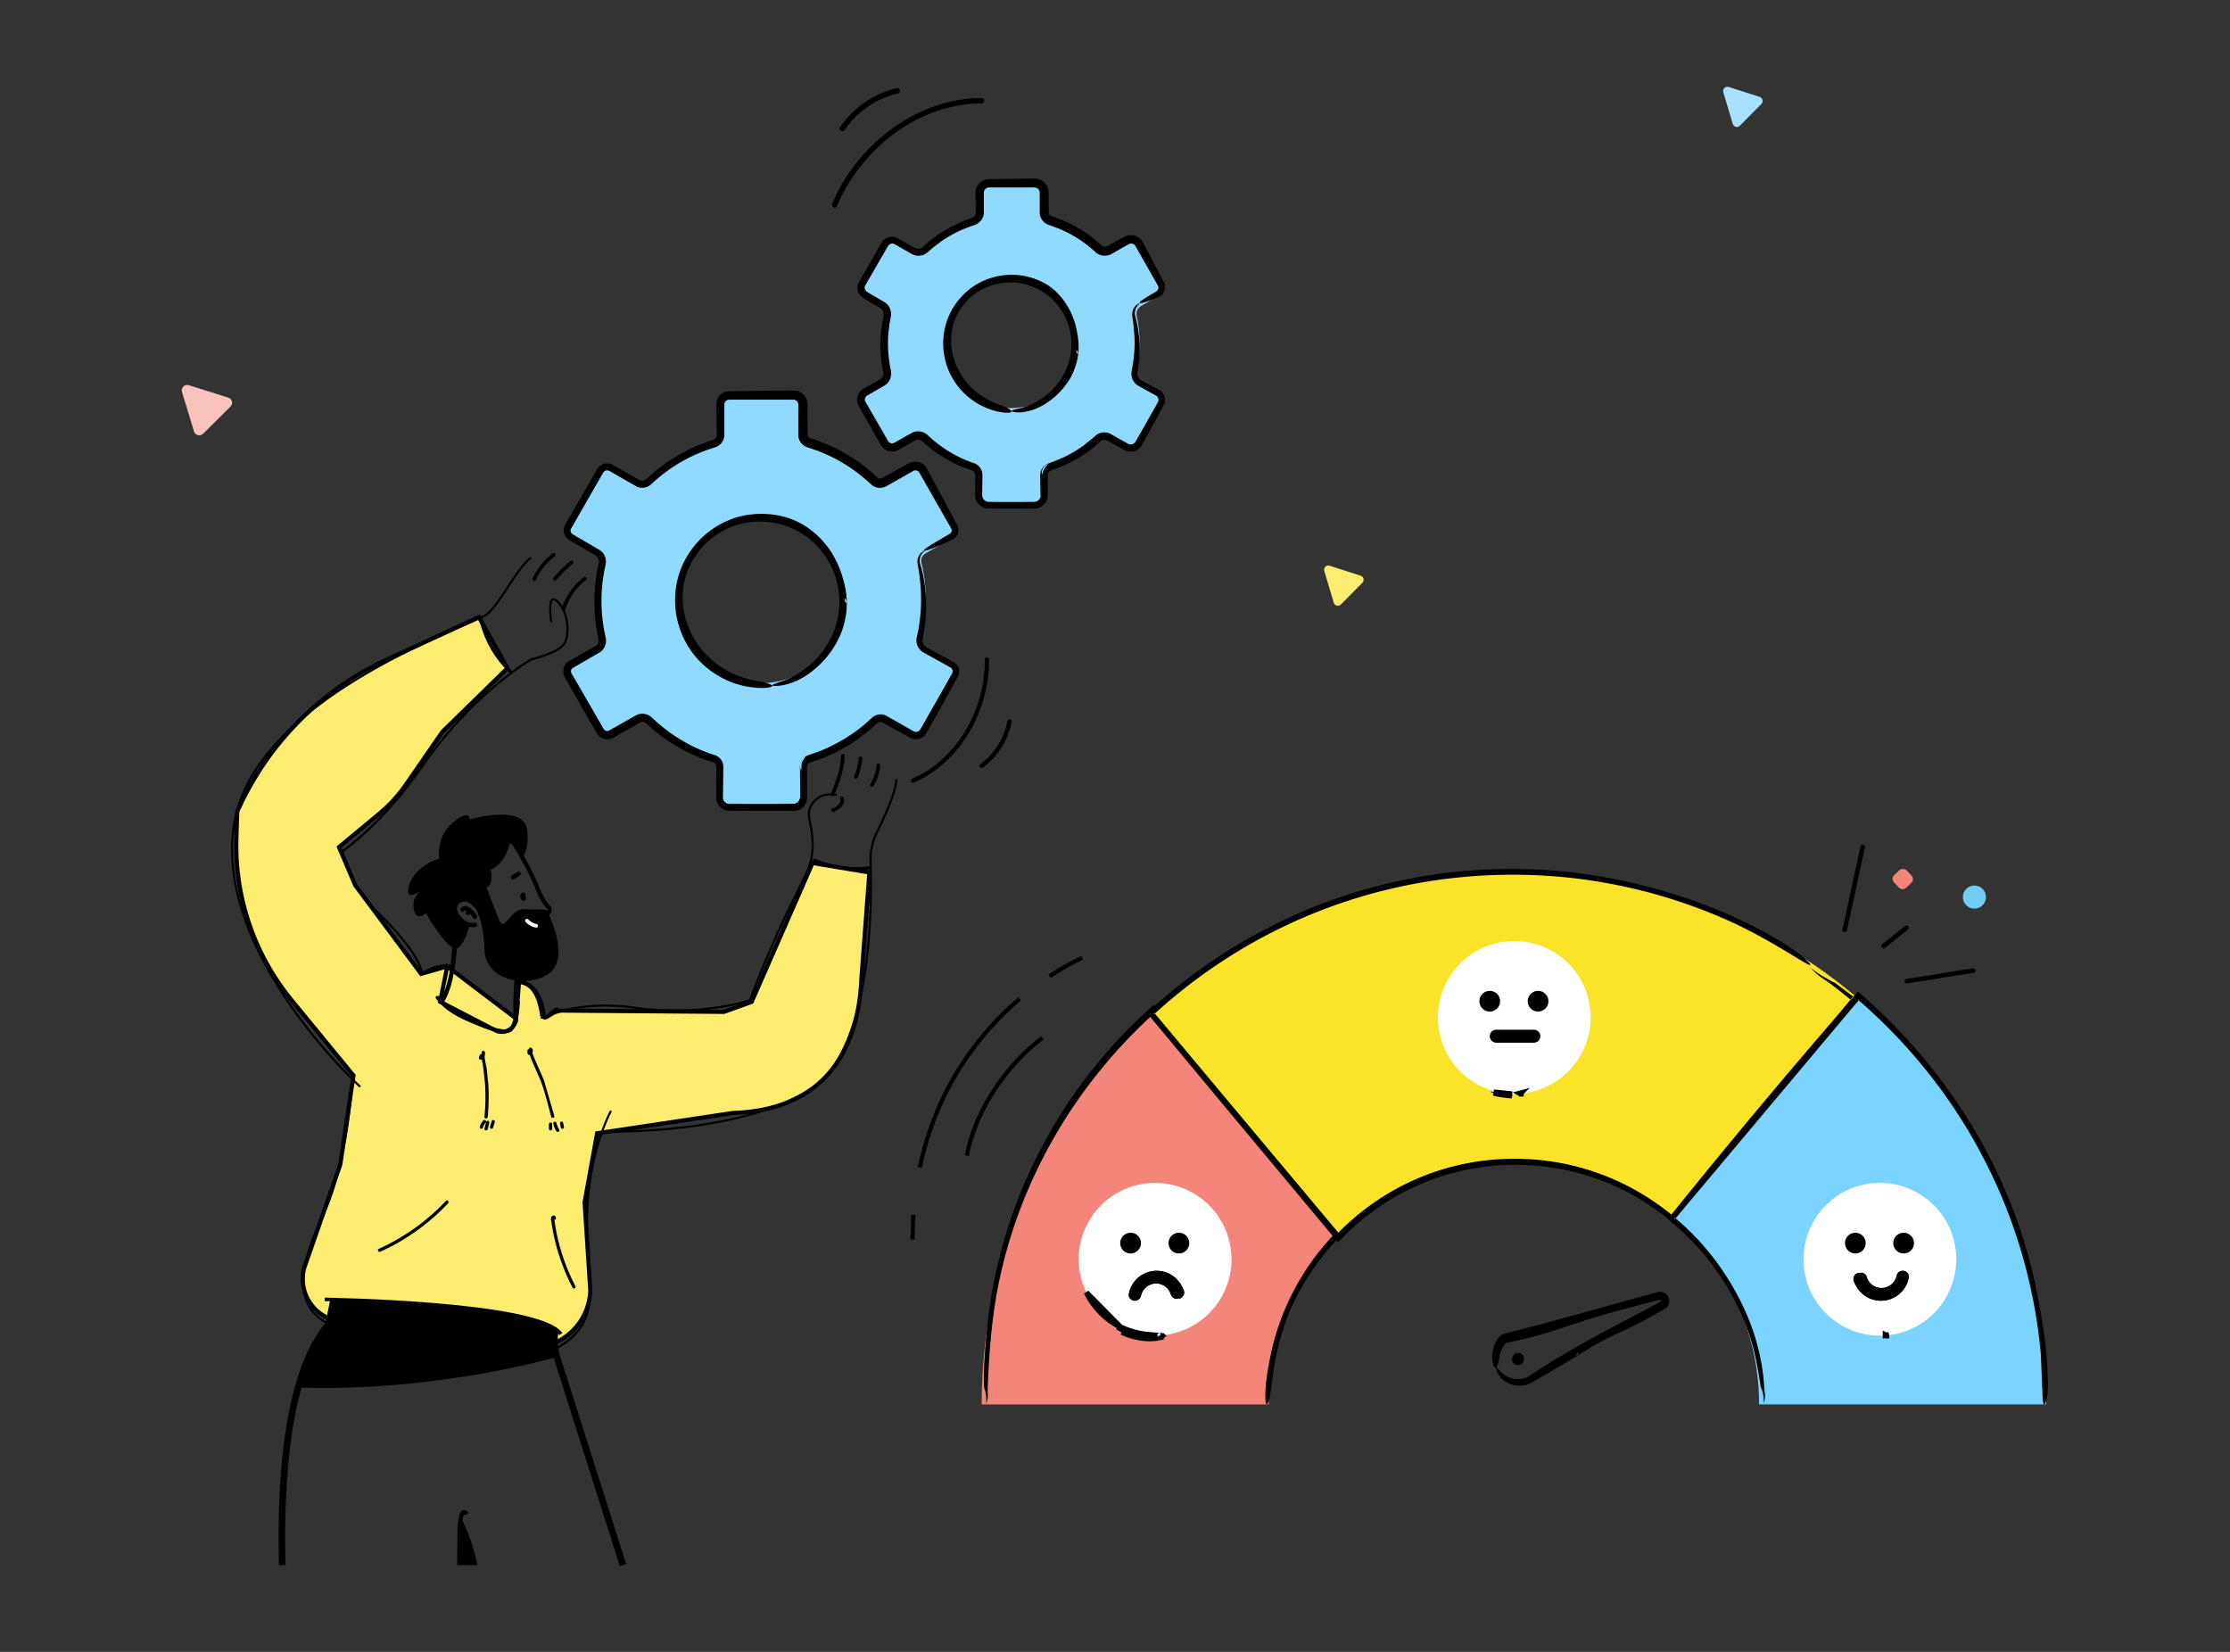 <svg xmlns="http://www.w3.org/2000/svg" xmlns:xlink="http://www.w3.org/1999/xlink" width="540" height="400" fill="none" xmlns:v="https://vecta.io/nano"><rect width="100%" height="100%" fill="#333333" stroke="none"/><style><![CDATA[.B{fill:#000}.C{stroke:#000}.D{fill-rule:evenodd}.E{stroke-miterlimit:10}.F{stroke-width:1.285}]]></style><path d="M307.231 340.078c.009-8.292 1.661-16.01 4.651-23.094 2.242-5.311 5.249-10.239 8.891-14.654a61.01 61.01 0 0 1 3.32-3.694l-44.875-53.263c-7.319 6.753-13.872 14.341-19.47 22.624-6.944 10.274-12.464 21.634-16.227 33.768-3.772 12.125-5.806 25.041-5.798 38.313" fill="#f4857a"/><path d="M239.166 336.105c-.069 1.573.253 1.947-.226 3.329-.443 1.269.044.591-.156-1.434-.052-.461-.156-.947-.261-1.321l-.2-.617c-.26-3.72.148-8.362.548-12.96 1.112-13.115 4.737-27.631 11.43-41.459 3.337-6.902 7.396-13.638 12.116-19.93 4.711-6.293 10.065-12.143 15.854-17.367l1.086-.982.904 1.104 4.077 4.972 40.399 48.63.495.591-.539.539c-4.737 4.789-8.796 10.491-11.803 16.975-.774 1.66-1.695 4.033-2.442 6.519s-1.348 5.084-1.713 7.11c-.174.912-.46 2.738-.686 4.554-.244 1.817-.418 3.607-.687 4.442-.4 1.269-.643 1.495-.8 1.025-.147-.469-.2-1.616-.13-3.042s.261-3.129.513-4.702c.243-1.573.565-3.007.747-3.929 2.295-11.169 7.84-21.625 16.01-29.925l-.026.747-40.477-48.561-4.111-4.945.252.017c-9.622 8.779-17.784 18.931-24.102 29.96-6.328 11.022-10.839 22.903-13.351 35.037-1.738 8.344-2.355 16.818-2.721 25.623z" class="B D"/><path d="M438.677 233.23c-10.274-6.945-21.634-12.456-33.768-16.228a128.72 128.72 0 0 0-38.313-5.797c-17.696-.009-34.741 3.607-50.177 10.143a129.05 129.05 0 0 0-37.201 24.024l44.875 53.263a59.59 59.59 0 0 1 16.784-12.082 58.85 58.85 0 0 1 12.282-4.319c4.293-.991 8.77-1.521 13.437-1.521 8.292.008 16.01 1.66 23.094 4.65 5.311 2.242 10.239 5.249 14.654 8.891l.913.774 44.789-53.15a129.57 129.57 0 0 0-11.369-8.648z" fill="#fbe329"/><path d="M443.935 238.732c-2.338-1.791-3.094-1.938-4.954-3.807-1.73-1.686-.921-.608 2.286 1.408l2.147 1.217.747.382.279.139 5.388 4.059-.034-.452-11.108 13.612-32.734 40.338-.582.704-.721-.6c-5.389-4.502-11.665-8.126-18.479-10.464-6.806-2.373-14.133-3.434-21.469-3.164-7.327.269-14.654 1.929-21.416 4.937-6.771 2.99-12.96 7.318-18.149 12.62l-1.138 1.165-1.034-1.243-24.303-29.126-20.278-24.381-.669-.799.765-.696c15.489-14.15 33.967-24.371 54.141-29.778 10.082-2.72 20.591-4.198 31.308-4.371s21.651.982 32.524 3.641c3.373.826 8.04 2.078 12.708 3.703 4.676 1.608 9.352 3.564 12.881 5.285 1.599.765 4.746 2.32 7.736 4.076 2.998 1.738 5.823 3.668 7.005 4.728 1.791 1.643 1.973 2.06 1.165 1.713-.8-.357-2.582-1.478-4.833-2.825-2.242-1.356-4.945-2.938-7.518-4.32-2.573-1.391-4.989-2.573-6.58-3.285-11.273-5.102-23.285-8.544-35.558-10.196s-24.806-1.512-37.096.4c-12.299 1.921-24.363 5.632-35.671 11.091-11.317 5.441-21.886 12.594-31.265 21.19l.027-.443 20.347 24.319 24.363 29.074-.165-.008c5.311-5.415 11.603-9.813 18.487-12.864 6.875-3.068 14.316-4.772 21.782-5.067 7.466-.305 14.967.756 21.999 3.181 7.031 2.407 13.585 6.145 19.234 10.925l-.556.044 17.54-21.312L448.968 241l.165 1.947a127.36 127.36 0 0 0-5.198-4.215z" class="B D"/><path d="M495.469 340.078c.008-17.697-3.607-34.741-10.144-50.178-7.918-18.713-20.078-35.097-35.28-48.03l-44.788 53.15c6.197 5.336 11.299 11.925 14.863 19.33 1.869 3.885 3.329 7.988 4.32 12.282s1.521 8.77 1.521 13.437" fill="#7bd3ff"/><path d="M427.195 335.784c.096 1.695.426 2.103-.017 3.607-.435 1.373.087.626-.2-1.53-.07-.495-.226-1.008-.356-1.382l-.252-.634c-.618-3.894-1.348-8.753-2.99-13.325-3.442-9.743-9.779-19.321-18.775-26.709l-.756-.617.643-.8c13.447-16.697 28.301-34.532 42.938-51.386l1.669-1.921.834-.964.93.817c10.995 9.647 20.017 20.503 27.231 32.637 7.197 12.125 12.542 25.606 15.393 40.565l.617 3.337.644 3.955.304 2.051.243 2.025c.165 1.321.261 2.573.348 3.668.096.982.208 2.947.252 4.885a55.06 55.06 0 0 1-.035 2.755c-.061.826-.148 1.53-.261 1.973-.738 2.677-.973.878-1.034-2.051l-.382-8.952c-1.478-16.271-6.076-32.238-13.612-46.84-7.483-14.629-17.931-27.875-30.655-38.878l.33-.027-1.652 1.939-43.059 51.281-.034-.461a62.62 62.62 0 0 1 12.994 14.959c2.39 3.842 4.424 7.944 5.936 12.299 1.487 4.337 2.486 8.952 2.764 13.724zm-43.077-8.84c4.564-2.955 9.744-4.833 14.351-7.388l2.798-1.556 1.391-.774.348-.2c.026-.008.2-.121.304-.199.122-.07.226-.192.33-.305.435-.46.635-1.138.548-1.729-.07-.591-.357-1.122-.826-1.513-.478-.399-1.191-.556-1.738-.443l-.209.043-.113.027-.191.052-.383.104-.764.209-3.034.834-11.951 3.329-11.682 3.19-5.736 1.504-2.842.721-.357.096-.174.043c-.113.035-.286.104-.426.174a3.02 3.02 0 0 0-.904.8c-.408.521-.669 1.034-.886 1.555-.252.609-.496 1.435-.591 2.304s-.018 1.764.165 2.442c.096.356.2.6.313.765s.209.252.295.278c.174.044.305-.165.4-.452.165-.591.391-1.512.487-2.034.122-.843.382-1.642.756-2.364.183-.356.391-.704.626-.982.113-.139.235-.252.33-.322.044-.034.079-.034.079-.034-.018.017-.035.034-.07.034l.148-.026c1.808-.33 3.589-.739 5.345-1.191 3.512-.895 6.858-1.964 9.848-2.981 5.484-1.869 11.03-3.433 16.592-4.885l4.172-1.06 1.035-.252c.148-.017.191.017.261.096.069.095.078.234.034.286-.017.035-.034.053-.095.087l-.044.035-.121.07-.235.121-7.579 3.99c-5.042 2.66-10.031 5.337-14.889 8.187-2.434 1.426-4.824 2.886-7.171 4.416l-1.738 1.139c-.531.33-1.139.582-1.782.695-1.286.235-2.712-.009-3.92-.765-.174-.096-.461-.313-.782-.565l-.461-.426c-.139-.148-.278-.304-.409-.434-.451-.539-.851-.817-.478.417.218.626.696 1.33 1.365 1.921s1.53 1.051 2.416 1.286a6.34 6.34 0 0 0 2.443.165c.695-.095 1.217-.269 1.477-.382.365-.131.722-.304 1.061-.496l.834-.504 1.686-.999 3.434-1.991c2.285-1.321 4.615-2.677 6.909-4.163zm-1.868.626c.174.104-.304.799-.522.669-.174-.104.304-.8.522-.669z" class="B D"/><path d="M367.604 330.534a1.45 1.45 0 1 0 0-2.903 1.45 1.45 0 1 0 0 2.903z" class="B"/><path d="M221.174 294.168l-.208 6.006m25.927-58.296c-9.222 7.875-19.982 20.921-24.154 40.826m39.33-50.752s-3.251 1.356-7.927 4.45m-1.712 14.924c-7.753 5.728-16.045 16.557-18.305 28.509" class="C E"/><path d="M279.713 323.433a18.5 18.5 0 0 0 18.496-18.496 18.5 18.5 0 0 0-18.496-18.496 18.5 18.5 0 0 0-18.496 18.496 18.5 18.5 0 0 0 18.496 18.496z" fill="#fff"/><g class="B"><path d="M274.687 323.227l.056-.209m-.056.209l.058-.209m-.058.209c1.295.353 2.555.512 3.538.604l.835.072.074.006m-4.447-.682l4.447.682m-4.391-.891l.112-.411m-.112.411l-1.046-.301-.011-.003-.012-.004a8.03 8.03 0 0 1-.874-.316l-.263-.111-.662-.27-.558-.71m3.428 1.715l.11-.411m-.11.411c1.677.421 3.287.548 4.427.461a.75.75 0 0 1 .129-.201l-.201-.017c-1.039-.083-2.622-.211-4.245-.654m0 0c-1.243-.33-2.495-.773-3.538-1.304m0 0c-.931-.435-1.688-.937-2.217-1.288l-.208-.137c-2.468-1.791-4.468-4.181-5.823-6.901l8.248 8.326zm0 0l-.176.348.011.006.165-.354zm7.817 2.606c.019.082.051.152.089.211-1.486.113-3.634-.114-5.724-.791-.419-.119-.823-.29-1.224-.459l-.645-.263 7.504 1.302zm2.158-.667l-.244.064a.63.63 0 0 1 .089.058c.028.022.065.054.102.098l.117-.001c.001-.018 0-.035-.001-.054l-.063-.165zm-1.581.175c.004-.034.011-.068.021-.101l.308.04-.046.007-.018.003-.019.004-.246.047zm.511.443l-.12-.005a.73.73 0 0 0 .011.14l.212-.035a.68.68 0 0 1-.103-.1zm-.214.146z" class="C F"/><g class="D"><path d="M273.334 313.411c.026-.26.095-.469.147-.704.131-.452.304-.904.53-1.312.444-.843 1.061-1.582 1.808-2.182 1.495-1.199 3.521-1.721 5.433-1.382 1.921.322 3.685 1.521 4.685 3.216l.443.8.243.565c.078.2.131.469.105.704a1.51 1.51 0 0 1-.652 1.121c-.305.2-.574.217-.67.174-.043.017-.104.017-.173.017-.018 0-.035-.008-.053-.008-.017.008-.026.017-.052.034-.121.052-.33.078-.582.009s-.522-.217-.73-.461c-.105-.121-.2-.26-.252-.408l-.122-.357c-.069-.2-.156-.382-.235-.521-.643-1.156-1.747-1.765-2.842-1.895-1.095-.122-2.26.243-3.138 1.156a3.67 3.67 0 0 0-.712 1.061c-.096.199-.157.408-.218.617-.026.104-.043.226-.095.356-.044.122-.104.243-.183.339-.304.426-.825.652-1.338.617a1.5 1.5 0 0 1-1.217-.808c-.087-.235-.148-.496-.13-.748z"/><path d="M273.49 314.15c.226.461.704.773 1.217.808s1.034-.191 1.338-.617c.079-.104.14-.217.183-.339.052-.122.07-.252.096-.356.06-.209.121-.417.217-.617.174-.4.417-.757.713-1.061.877-.921 2.042-1.269 3.137-1.156 1.096.122 2.199.739 2.843 1.895a3.28 3.28 0 0 1 .234.522l.122.356a1.52 1.52 0 0 0 .252.408c.209.244.487.4.73.461s.461.035.582-.009c.027-.008.035-.017.053-.034.008 0 .034.008.052.008.061 0 .121-.008.174-.017.104.043.373.017.669-.174a1.54 1.54 0 0 0 .652-1.121 1.66 1.66 0 0 0-.105-.704l-.243-.565-.443-.8a6.86 6.86 0 0 0-4.685-3.216 6.85 6.85 0 0 0-5.432 1.382 6.84 6.84 0 0 0-1.808 2.182c-.226.417-.4.86-.531 1.312-.06.235-.121.444-.147.704-.044.261.017.522.13.748zm.609-.739c0-.026.008-.061.017-.122l.078-.304.2-.608c.304-.8.791-1.53 1.399-2.13a6.13 6.13 0 0 1 9.318.843 5.92 5.92 0 0 1 .461.774l.217.487c.069.165.148.382.165.469.052.235-.017.487-.148.695-.121.2-.304.348-.46.461-.426.252.147-.035.121.183.009.043-.104.095-.139.156-.035-.009-.069-.009-.104-.009-.096 0-.174.009-.209.035-.06-.017-.095-.026-.069-.043-.174.026-.096-.096-.148-.131-.104-.095-.4-.217-.608-.513-.113-.147-.157-.295-.235-.538a3.68 3.68 0 0 0-.287-.626c-.547-1.035-1.556-1.86-2.72-2.173a4.28 4.28 0 0 0-3.373.469c-.921.548-1.625 1.452-1.947 2.477-.043.131-.078.261-.104.391-.017.087-.035.131-.07.2-.06.113-.147.218-.269.278a.77.77 0 0 1-.765.009c-.226-.122-.382-.382-.382-.617l.061-.113z"/></g><use xlink:href="#B"/><use xlink:href="#B" x="11.699"/></g><path d="M455.217 323.433a18.5 18.5 0 0 0 18.496-18.497 18.5 18.5 0 0 0-18.496-18.496 18.5 18.5 0 0 0-18.496 18.496 18.5 18.5 0 0 0 18.496 18.497z" fill="#fff"/><g class="B"><path d="M456.797 323.242l-.244.064a.69.69 0 0 1 .088.058c.028.022.065.054.102.098l.117-.001a.36.36 0 0 0-.001-.057l-.062-.162z" class="C F"/><g class="D"><path d="M462.232 309.282c-.027.261-.096.47-.148.704-.131.452-.304.904-.53 1.313a6.95 6.95 0 0 1-1.808 2.181 6.87 6.87 0 0 1-5.433 1.382 6.82 6.82 0 0 1-4.684-3.215l-.444-.8-.243-.565c-.078-.2-.13-.469-.104-.704a1.51 1.51 0 0 1 .651-1.121c.305-.2.574-.218.67-.174.043-.018.104-.018.174-.018.017 0 .034.009.052.009.008-.009.026-.017.052-.035.122-.052.33-.078.582-.017a1.48 1.48 0 0 1 .73.461c.105.121.2.26.252.408l.122.357c.07.199.157.382.235.521.643 1.156 1.747 1.764 2.842 1.895a3.76 3.76 0 0 0 3.138-1.156 3.65 3.65 0 0 0 .712-1.061c.096-.2.157-.408.218-.617.026-.104.034-.226.095-.356.044-.122.105-.243.183-.339.304-.426.826-.652 1.338-.617a1.5 1.5 0 0 1 1.217.808c.087.235.148.496.131.756z"/><path d="M462.075 308.544a1.48 1.48 0 0 0-1.217-.808c-.512-.044-1.034.191-1.338.617-.078.104-.139.217-.183.339-.052.121-.069.252-.095.356-.061.209-.122.417-.218.617-.173.4-.417.756-.712 1.061-.878.921-2.043 1.269-3.138 1.156-1.095-.122-2.199-.739-2.842-1.895-.079-.139-.165-.322-.235-.522l-.122-.356a1.49 1.49 0 0 0-.252-.409 1.46 1.46 0 0 0-.73-.46c-.243-.061-.46-.035-.582.008-.026.009-.035.018-.052.035-.009 0-.035-.009-.052-.009-.061 0-.122.009-.174.018-.105-.044-.374-.018-.67.174-.304.2-.617.626-.651 1.121-.027.243.034.513.104.704l.243.565.443.8a6.86 6.86 0 0 0 4.685 3.215c1.913.348 3.929-.182 5.433-1.382a6.86 6.86 0 0 0 1.808-2.181c.226-.417.399-.861.53-1.313.061-.234.121-.443.148-.704a1.21 1.21 0 0 0-.131-.747zm-.608.73c0 .026-.009.061-.018.122l-.078.304-.2.608c-.304.8-.791 1.53-1.399 2.13a6.13 6.13 0 0 1-4.737 1.764c-1.765-.121-3.52-1.06-4.581-2.607-.147-.2-.304-.47-.46-.774l-.218-.487c-.069-.165-.147-.382-.165-.469-.052-.235.018-.487.148-.695.122-.2.304-.348.461-.461.425-.252-.148.035-.122-.182-.009-.044.104-.096.139-.157a.41.41 0 0 0 .104.009c.096 0 .174-.009.209-.035.061.017.096.026.069.043.174-.026.096.096.148.131.104.095.4.217.609.513.113.147.156.295.234.539.079.217.174.434.287.625.548 1.035 1.556 1.86 2.721 2.173a4.28 4.28 0 0 0 3.372-.469c.921-.548 1.625-1.452 1.947-2.477.043-.131.078-.261.104-.391.018-.087.035-.131.07-.2.061-.113.148-.218.269-.278.235-.139.539-.139.765-.009.226.122.383.382.383.617l-.061.113z"/></g><path d="M449.272 303.529c-1.39 0-2.511-1.13-2.511-2.512 0-1.391 1.129-2.512 2.511-2.512 1.391 0 2.512 1.13 2.512 2.512.009 1.382-1.121 2.512-2.512 2.512z"/><use xlink:href="#C"/></g><path d="M366.683 264.868a18.5 18.5 0 0 0 18.496-18.496 18.5 18.5 0 0 0-18.496-18.497 18.5 18.5 0 0 0-18.496 18.497 18.5 18.5 0 0 0 18.496 18.496z" fill="#fff"/><g class="B"><path d="M361.666 264.662l.055-.209m-.055.209l.058-.209m-.058.209c1.294.353 2.554.512 3.538.604l.834.072.074.006-4.446-.682zm.058-.209c1.676.421 3.286.548 4.426.461l-4.426-.461zm6.561.22l-.256.068a.66.66 0 0 1 .101.068.61.61 0 0 1 .091.092l.113-.002c.001-.029 0-.06-.003-.092l-.046-.134z" class="C F"/><use xlink:href="#C" x="-100.225" y="-58.574"/><path d="M372.446 244.955c-1.391 0-2.512-1.13-2.512-2.512 0-1.391 1.13-2.512 2.512-2.512 1.39 0 2.512 1.13 2.512 2.512s-1.122 2.512-2.512 2.512z"/><path d="M371.428 252.49h-9.108c-.87 0-1.574-.704-1.574-1.573s.704-1.573 1.574-1.573h9.108c.87 0 1.574.704 1.574 1.573s-.704 1.573-1.574 1.573z" class="D"/></g><path d="M108.306 234.007l-1.653 8.189-.075.37.335.173 12.985 6.728h.001c2.22 1.146 4.889-.343 5.082-2.821l-16.675-12.639zm0 0l-5.988 1.72-.333.096-.206-.278-15.741-21.156-.036-.048-.023-.055-3.746-8.813-.146-.343.286-.238 9.5-7.883h0c2.45-2.03 4.61-4.396 6.427-7.018l8.83-12.785.028-.04.034-.034 15.71-15.351-6.939-12.344-22.188 10.228h0c-15.591 7.183-28.169 19.631-35.524 35.136h0l-.798 1.679-.205 6.293h0a59.01 59.01 0 0 0 13.376 39.422h0l14.828 18.062.141.171-.032.219-3.155 21.313-.007.046-.016.045-8.746 25.056c-1.259 4.92 1.231 10.025 5.866 12.065l54.633 6.096c5.135-2.173 8.568-7.11 8.812-12.694l-1.381-21.373-.004-.061.011-.06 2.955-16.306.064-.352.355-.053 32.498-4.859.029-.004.029-.001c10.082-.331 17.63-3.528 22.766-9.102 5.143-5.582 7.927-13.61 8.345-23.717v-.008l.001-.009 1.913-25.402-13.768-2.295-14.663 33.446-.087.197-.202.073-6.397 2.303-.084.03h-.089l-40.2-.313-.352-.003-.056-.161c-.266.144-.605.426-.993.758l-.086.074c-.335.288-.707.607-1.013.788a1.57 1.57 0 0 1-.289.137c-.098.034-.234.065-.384.046a.66.66 0 0 1-.441-.25c-.103-.13-.144-.279-.162-.4-.488-3.285-1.382-5.256-2.437-6.402-.916-.994-1.991-1.407-3.144-1.49l-.701 8.84-16.675-12.638z" fill="#fcec70" class="C"/><g class="B"><path d="M134.713 140.463a34.89 34.89 0 0 1 3.989-3.955c.183-.156.157-.461 0-.626-.182-.182-.443-.156-.625 0-1.434 1.208-2.764 2.521-3.99 3.955-.156.183-.182.443 0 .626.165.156.469.174.626 0zm6.571-.651a15.62 15.62 0 0 0-5.267 7.562c-.183.548.678.782.852.235.912-2.843 2.685-5.346 5.05-7.171.191-.148.147-.478 0-.626-.192-.182-.444-.148-.635 0zm62.346 43.206c-.035 3.242-1.26 6.284-2.46 9.24-.208.53.643.764.852.234 1.234-3.042 2.451-6.162 2.495-9.482 0-.565-.887-.565-.887.008zm4.294.591a15.14 15.14 0 0 1-1.087 4.406c-.095.226.096.487.304.548.253.078.452-.087.548-.304a15.78 15.78 0 0 0 1.121-4.642c.018-.243-.226-.443-.443-.443-.252-.009-.417.2-.443.435zm4.337 1.73c-.148 1.616-.687 3.172-1.539 4.546-.304.486.461.93.765.443a11.18 11.18 0 0 0 1.669-4.989c.018-.244-.226-.443-.443-.443-.261 0-.435.199-.452.443zm-85.84 30.847a.95.95 0 0 0-.296.296c-.017.017-.035.052-.043.078-.035.061-.061.139-.087.209-.018.095-.044.208-.035.312s.017.226.061.331a1.85 1.85 0 0 0 .139.295c.043.061.087.113.13.165a.67.67 0 0 0 .131.105c.008.008.034.017.043.017l.148.061c.087.017.148.017.235.009a.65.65 0 0 0 .347-.166c.079-.086.131-.165.157-.278.034-.113.017-.226 0-.339-.009-.078-.052-.139-.087-.2l-.052-.113a2.67 2.67 0 0 1-.113-.252c-.052-.113-.2-.208-.313-.243-.131-.035-.296-.017-.409.052a.55.55 0 0 0-.243.313c-.009.044-.009.096-.017.139a.4.4 0 0 0 .078.261l.182.391-.052-.13c.009.034.018.052.018.087-.009-.044-.009-.096-.018-.14v.035c.009-.043.009-.095.018-.139.017-.026.034-.069.052-.113 0 .009-.009.009-.009.018.035-.035.052-.079.087-.105.026-.026.069-.043.095-.078l.113-.043h-.008c.043-.009.095-.009.139-.018.026.009.078.009.122.018-.009 0-.009 0-.018-.009l.131.052c-.009-.009-.035-.009-.044-.017.035.034.078.052.104.087-.017-.009-.034-.035-.043-.044.035.035.052.078.087.104-.044-.052-.078-.104-.096-.165l.052.131c-.017-.052-.043-.113-.052-.183.009.044.009.096.018.139-.009-.052-.009-.104 0-.156-.009.043-.009.095-.018.139.009-.044.018-.087.035-.131l-.052.131c.017-.044.035-.078.061-.104-.035.034-.052.078-.087.104.017-.035.043-.052.078-.078-.035.034-.078.052-.104.086.13-.095.217-.191.26-.321.035-.13.018-.296-.052-.409-.078-.113-.182-.208-.313-.243-.182-.035-.339-.035-.46.052zm-11.43 7.231c-.634.061-1.312.078-1.895-.191-.608-.287-1.095-.8-1.538-1.295-.574-.635-1.034-1.486-.826-2.364.183-.722.826-1.182 1.556-1.243.93-.087 1.756.478 2.321 1.173.182.226.556.191.747 0 .226-.226.183-.53 0-.747-.678-.835-1.669-1.434-2.764-1.487-.999-.043-2.042.444-2.564 1.295-1.225 1.965.556 4.32 2.19 5.381.835.539 1.817.634 2.782.539.287-.035.53-.226.53-.531-.009-.26-.252-.556-.539-.53zm-2.477-2.981c-.009.017-.009.034-.017.052.017-.044.017-.044 0-.009s-.018.035-.009.009c.009-.009.017-.035.043-.044-.017.035-.078.044-.008.009.017-.009.104-.043.043-.017-.078.017.035 0 .052-.009.087-.035-.043-.009 0 0 .018.009.079 0 .096 0-.052-.009-.035 0 .009.009 0 0 .13.043.078.017-.052-.017.061.035.078.035.078.043.148.087.209.139.035.017.052.043.087.061.13.095-.044-.035.034.017l.192.157a6.12 6.12 0 0 1 .669.678c.035.034.052.06.078.095-.035-.043-.009-.017.009.009.052.061.095.139.148.2a4.33 4.33 0 0 1 .26.426.54.54 0 0 0 .722.191c.243-.157.339-.461.191-.722-.409-.73-.965-1.364-1.625-1.868-.357-.278-.774-.53-1.243-.504-.496.034-.913.304-1.087.782-.095.261.105.591.374.652.269.078.522-.087.617-.365z"/><path d="M113.835 221.079v-.061c-.008.044-.008.096-.017.139a.17.17 0 0 1 .017-.06l-.052.13c.009-.035.035-.052.044-.087-.035.035-.053.078-.087.104l.06-.061c-.034.035-.078.053-.104.087.035-.017.061-.043.096-.052l-.131.052a.7.7 0 0 0 .105-.034c-.044.008-.096.008-.139.017h.13c-.043-.009-.096-.009-.139-.017.052.008.113.017.165.043l-.13-.052c.087.035.156.087.226.139a.34.34 0 0 0 .2.061c.078.009.139.009.208-.009a.52.52 0 0 0 .313-.243c.061-.131.096-.278.052-.409l-.052-.13c-.043-.087-.104-.139-.191-.191-.278-.2-.635-.313-.974-.235-.043.009-.086.035-.113.044-.043.017-.086.034-.113.052l-.156.113c-.017.008-.035.034-.052.052a.88.88 0 0 0-.191.33c-.009.017-.009.044-.018.061l-.017.2c.009.139.052.278.156.374.096.095.244.156.374.156.139-.009.278-.052.374-.156.087-.087.165-.226.156-.357z"/></g><path d="M124.404 204.13c2.321 3.747 4.546 7.753 6.145 11.925 0 0 1.061 2.495 2.304 3.642.347.313.356.852.008 1.165l-.052.043c-.356.313-.521.817-.426 1.287.687 3.45.765 7.37-1.434 10.108-2.468 3.086-8.144 1.556-11.777.244" class="C E"/><path d="M129.124 222.357c-.096 0-.191-.009-.278-.018-.035 0-.209-.008-.052-.008a.37.37 0 0 1-.113-.018l-.539-.113-.531-.165c-.043-.009-.078-.035-.113-.043-.052-.018-.052-.018.018.008-.018-.008-.052-.017-.078-.034l-.252-.113c-.244-.131-.583-.079-.722.191-.13.243-.078.591.191.721.774.391 1.608.626 2.469.669a.54.54 0 0 0 .53-.53.54.54 0 0 0-.53-.547zm-19.209 3.72l-.93 8.579c-.426 2.512-.999 5.084-2.294 7.301-.339.591.573 1.121.912.53 1.33-2.303 1.965-4.954 2.399-7.553.487-2.929.722-5.893.965-8.848.052-.696-.999-.687-1.052-.009zm14.985 8.101c-.53 4.085-.678 8.197-.548 12.325.018.678 1.078.678 1.061 0-.139-4.12.008-8.231.547-12.325.078-.669-.973-.669-1.06 0zm.391-23.051l-1.356.878a.62.62 0 0 0-.243.313c-.035.131-.018.296.052.409.148.234.478.347.721.191l1.356-.878a.62.62 0 0 0 .244-.313c.034-.13.017-.295-.053-.408-.147-.235-.478-.348-.721-.192z" class="B"/><g class="C E"><path d="M134.469 322.061l-.034.373c0 .192-.035.374-.061.591l-.096.843c-.061.939-.035 1.904.13 2.808.096.652.226 1.278.435 1.903l16.01 50.395" stroke-width="1.6"/><path d="M111.193 378.974l.061-6.519c0-2.399.13-3.928.339-4.867v-.096c.53-2.373 1.469-.817 1.469-.817"/><path d="M80.798 314.62v.035l-.157.782-.53 2.556v.06l-.313 1.504-.226 1c0 .191-.434.651-1.147 1.625-.53.687-1.182 1.66-1.93 2.964-.035.035-.035.061-.061.095-.156.253-.313.592-.53 1-1.147 2.216-2.434 5.267-3.59 9.387-.061.252-.13.374-.13.374-2.434 8.674-4.372 22.181-3.833 42.972" stroke-width="1.6"/></g><path d="M117.816 214.951l3.086 7.944c1.208 3.042 2.755-2.938 6.023-2.738 3.268.191 5.833-.287 5.893.774s4.729 9.622.983 14.002-16.132 3.564-16.471-4.858c-.339-8.431-2.347-11.439-4.65-11.96-2.295-.522-3.355 1.017-2.434 2.607.93 1.599 2.738 2.982 3.242 3.138s-1.121 5.059-2.851 5.832-6.519-6.632-7.458-8.596c0 0-2.242 2.147-2.955-.739-.721-2.885 1.66-4.763 1.66-4.763s-3.615 2.938-2.955-.626c.652-3.563 4.407-6.232 7.44-7.023 0 0-.938-5.058 3.182-8.665 4.119-3.616 4.189-.87 4.189-.87s13.168-3.833 13.915 2.565c.522 4.45-.973 6.388-.973 6.388s-3.051-3.468-3.199-3.207c-.147.252-.938 4.806-4.693 6.466-.018-.034 1.017 3.199-.974 4.329z" class="B"/><path d="M127.282 223.252a4.72 4.72 0 0 0 2.433 1.356c.226.044.487-.061.548-.304.052-.226-.061-.496-.304-.548-.2-.043-.4-.095-.6-.165-.052-.017-.104-.043-.157-.061-.06-.017.061.035 0 0-.017-.008-.043-.017-.06-.034l-.296-.148-.261-.157c-.043-.034-.087-.052-.113-.087-.017-.008-.043-.034-.061-.043 0 0-.095-.061-.043-.035.043.035-.017-.017-.035-.017-.017-.009-.043-.035-.052-.044-.043-.034-.087-.078-.13-.104-.087-.078-.157-.148-.235-.235a.46.46 0 0 0-.626 0c-.182.174-.182.444-.008.626z" fill="#fff"/><path d="M105.561 241.782c2.103 2.886 5.293 4.52 8.5 5.884 1.834.774 3.686 1.582 5.624 2.078 1.469.382 3.877 1.025 4.746-.678.991-1.965 1.39-4.312 1.443-6.484.008-.574-.878-.574-.887 0a15 15 0 0 1-.461 3.52c-.147.573-.313 1.138-.53 1.703-.2.539-.374 1.208-.965 1.417-.495.165-1.182.035-1.677-.035a14.05 14.05 0 0 1-1.669-.356c-1.113-.304-2.19-.722-3.251-1.139-3.668-1.469-7.701-3.042-10.108-6.345-.331-.478-1.095-.034-.765.435z" class="B"/><path d="M125.43 237.533s5.78-.347 6.537 8.97c0 0 6.927-4.554 22.337-2.433 15.402 2.12 27.336-1.86 27.336-1.86s2.103-6.284 7.457-18.036c5.259-11.534 7.684-13.802 7.684-19.574 0-5.78-2.016-7.222 0-10.108s5.78-2.017 5.78-2.017m14.437-3.763c.191 2.512-2.703 8.883-4.659 12.846a14.9 14.9 0 0 0-1.521 7.11c.374 11.482.191 45.814-14.637 55.149-17.905 11.256-50.351 10.17-50.351 10.17m2.12-4.99s-5.493 9.917-5.78 25.614 4.764 25.224-7.77 32.073M85.283 261.47s-.869 19.765-7.223 33.15-6.362 22.19 1.538 25.945m7.623-57.408s-35.454-32.281-30.551-63.476 58.009-48.17 61.372-51.047c3.355-2.886 7.606-11.838 10.596-13.576m4.858 15.593s-1.208-7.51 1.487-5.007 3.085 8.283 1.538 10.396c-1.538 2.12-7.892 3.65-7.892 3.65s-13.985 7.979-26.31 25.806c-9.83 14.22-19.417 20.643-19.417 20.643s1.208 7.553 8.718 14.932c11.03 10.848 10.491 14.715 10.491 14.715s4.164-2.964 7.475-1.677" stroke-width=".5" class="C E"/><path d="M129.759 140.446c1.034-2.243 2.59-4.216 4.554-5.711.191-.148.287-.382.157-.6-.105-.191-.409-.304-.6-.156-2.078 1.582-3.772 3.65-4.868 6.032-.243.504.531.956.757.435zm73.68 53.028c.017.079.043.14.061.209.017.078 0-.009 0 .035v.104.113c0 .009-.018.104 0 .044-.009.078-.035.147-.053.226-.008.034-.017.052-.034.086-.044.14.017-.034-.018.044s-.06.139-.104.2c-.017.035-.043.061-.061.095-.008.009-.017.018-.017.035.017-.017.017-.017 0 0-.044.061-.096.113-.148.165a3.63 3.63 0 0 1-.33.296c.043-.035-.035.017-.044.035-.034.017-.061.043-.095.06l-.192.131-.399.243c-.035.009-.052.035-.087.044l-.078.034c.034-.008-.079.018-.087.018s-.035.009-.044.009c.044 0 .035 0-.017 0-.235.008-.452.191-.444.443.009.234.192.452.444.443.426-.017.773-.235 1.121-.452.33-.2.643-.434.895-.721.53-.574.869-1.417.583-2.191-.087-.208-.305-.391-.548-.304-.209.07-.391.313-.304.556z" class="B"/><path d="M78.634 314.646s51.846.721 57.192 8.379" stroke-width=".839" class="C E"/><g class="B"><path d="M116.225 255.429a1.5 1.5 0 0 0-.234.799c-.009.304.339.478.591.339.686-.374.99-1.086.825-1.834-.078-.356-.686-.382-.747 0-.2 1.174.148 2.347.33 3.503l.452 4.12c.183 2.703.139 5.406-.13 8.101-.052.495.73.495.782 0 .252-2.608.304-5.233.148-7.849l-.374-3.685c-.165-1.269-.678-2.704-.461-3.981h-.747c.087.408-.104.765-.461.965l.591.339.113-.4c.252-.452-.408-.843-.678-.417zm.722 17.627l.113-.357c.009-.008.009-.034.017-.043.018-.044-.034.087-.008.017.008-.034.017-.052.043-.087.035-.06.052-.113.087-.165l.2-.313c.017-.017.044-.052.052-.078-.008.009-.052.061-.017.018l.035-.035.139-.157c.139-.147.156-.4 0-.547-.148-.139-.4-.157-.548 0a3.76 3.76 0 0 0-.852 1.529c-.052.2.061.435.278.479.192.06.409-.053.461-.261z"/><path d="M118.086 273.438l.382-1.538c.052-.2-.061-.435-.278-.478-.2-.044-.426.061-.478.278l-.382 1.538c-.052.2.061.435.278.478.208.035.426-.069.478-.278zm1.321-.391l.4-1.339c.061-.2-.078-.435-.278-.478-.209-.052-.426.061-.478.278l-.4 1.339c-.061.199.078.434.278.478.217.034.426-.07.478-.278zm8.309-18.583l.035.583c.017.26.235.426.495.382.774-.148 1.017-1.095.505-1.66-.157-.165-.505-.148-.609.078-.235.522-.052.982.113 1.504a22.67 22.67 0 0 0 .73 1.921l1.834 4.18c1.147 2.886 1.834 5.98 2.651 8.97.139.487.887.278.748-.208l-2.443-8.423c-.452-1.216-.999-2.39-1.538-3.572l-.887-2.077-.313-.887c-.078-.234-.347-.765-.234-.999l-.609.078c.096.2.044.313-.156.348l.495.382-.035-.582c-.034-.513-.817-.513-.782-.018zm5.989 18.879v-1.147c0-.2-.183-.4-.391-.391s-.391.165-.391.391v1.147c0 .2.182.4.391.392.217-.009.391-.183.391-.392zm1.703.165l-.226-.4-.095-.191-.052-.113c-.009-.018-.018-.044-.018-.052.018.043.018.052.009.017-.113-.287-.209-.556-.287-.852-.052-.2-.287-.339-.478-.278a.4.4 0 0 0-.278.478c.156.626.408 1.234.739 1.782.104.182.356.252.539.139.182-.104.26-.339.147-.53zm1.157-.653l-.2-.964c-.018-.096-.096-.192-.183-.235-.087-.052-.208-.078-.295-.043-.096.034-.192.086-.235.182-.052.096-.061.191-.044.296l.2.964c.018.096.096.192.183.235.087.052.209.078.295.044.096-.035.192-.087.235-.183.052-.096.061-.191.044-.296zm-20.557-123.092c1.087 5.05 3.712 9.7 7.458 13.247.356.347.921-.2.547-.548-3.65-3.468-6.188-7.979-7.257-12.907-.096-.487-.852-.278-.748.208zm81.008 58.878c4.233 1.817 8.874 2.486 13.446 1.895.487-.061.495-.843 0-.782-4.424.582-8.944-.018-13.055-1.782-.452-.209-.843.469-.391.669zm-62.173 119.921s-28.795 8.552-62.65 7.422c0 0 3.077-8.839 4.25-10.743 1.165-1.903 3.781-5.284 3.668-7.17s.452-3.573 2.286-3.434c1.825.14 28.796.983 38.375 3.138s11.681 2.938 11.681 2.938 2.417-.009 1.93 2.303l.46 5.546zM111.28 379s0-.035-.035-.061c-.034-.226.079.035.079.035l-.061-2.347.339-9.057v-.095s2.651 4.771 3.989 11.481l-4.311.044zm-19.174-75.905c6.171-2.79 11.768-6.788 16.401-11.725.348-.374-.208-.921-.547-.548-4.607 4.894-10.126 8.831-16.245 11.595-.469.217-.061.895.391.678zm42.511-8.023c.061-.452-.304-.878-.791-.669-.599.252-.356 1.086-.286 1.573a46.96 46.96 0 0 0 1.121 5.502c.938 3.581 2.294 7.049 3.989 10.334.235.444.913.052.678-.391a50.06 50.06 0 0 1-3.329-8.083c-.408-1.33-.773-2.686-1.069-4.042a35.12 35.12 0 0 1-.408-2.112c-.061-.348-.113-.704-.165-1.069a5.06 5.06 0 0 0-.079-.478 2.07 2.07 0 0 1-.052-.461c.018-.148-.061-.156-.235-.052l-.095-.382c0 .034-.009.078-.009.104-.078.513.669.721.73.226z"/></g><path d="M224.116 134.013l6.476-3.764c1.025-.599 1.382-1.912.791-2.955l-7.805-13.507c-.6-1.025-1.904-1.382-2.938-.791l-6.476 3.703c-.843.478-1.877.322-2.572-.339-4.477-4.207-9.839-7.318-15.68-9.074-.922-.287-1.582-1.113-1.582-2.069v-7.353a2.17 2.17 0 0 0-2.164-2.164h-15.585a2.17 2.17 0 0 0-2.164 2.164v7.353c0 .974-.643 1.799-1.582 2.069a39.42 39.42 0 0 0-15.767 9.074c-.695.661-1.747.817-2.59.322l-6.371-3.677c-1.034-.6-2.355-.243-2.955.791l-7.805 13.507a2.15 2.15 0 0 0 .773 2.938l6.423 3.763c.826.478 1.217 1.452 1 2.382-1.373 5.971-1.373 12.194 0 18.166.217.93-.183 1.903-1.008 2.381l-6.38 3.677c-1.034.599-1.382 1.912-.791 2.955l7.797 13.49c.599 1.034 1.912 1.382 2.955.79l6.38-3.694c.825-.478 1.86-.338 2.572.313 4.468 4.146 9.787 7.328 15.767 9.092.93.269 1.591 1.104 1.591 2.069v7.44a2.17 2.17 0 0 0 2.164 2.164h15.584a2.17 2.17 0 0 0 2.165-2.164v-7.458c0-.973.643-1.799 1.581-2.068 5.841-1.765 11.213-4.868 15.68-9.075a2.2 2.2 0 0 1 2.573-.339l6.475 3.703c1.035.6 2.347.235 2.938-.791l7.797-13.489c.6-1.035.243-2.356-.8-2.956l-6.432-3.676c-.843-.478-1.243-1.478-1.008-2.425a38.83 38.83 0 0 0 0-18.123c-.243-.886.139-1.86.973-2.355zm-37.235 31.238c-13.09 1.591-23.937-9.465-22.242-22.425 1.156-8.813 8.257-15.923 17.079-17.079 12.959-1.686 24.015 9.153 22.425 22.242-1.095 8.953-8.318 16.176-17.262 17.262z" fill="#91daff"/><path d="M204.664 142.28c-.747-3.624-2.147-7.162-4.45-10.1-2.277-2.938-5.345-5.319-8.84-6.579-2.833-1-5.875-1.348-8.83-1.087-2.964.209-5.867 1.139-8.405 2.59-5.137 2.877-8.857 7.927-10.135 13.507a21.35 21.35 0 0 0 2.808 16.193c2.981 4.711 7.848 8.005 13.115 9.257 1.513.339 4.094.686 5.694.469 1.66-.139 1.59-.495.947-.8-.643-.339-1.817-.573-2.547-.712-4.606-.67-9.039-2.651-12.29-5.815-3.311-3.068-5.397-7.162-6.11-11.073-.713-3.59-.27-7.458 1.277-10.822 1.539-3.363 4.094-6.301 7.249-8.231 6.319-3.998 14.863-3.572 20.756.609 6.032 4.076 9.179 11.586 8.171 18.643-.426 3.538-1.93 6.884-4.12 9.735-2.225 2.825-5.189 5.111-8.623 6.536-.903.478-5.31 1.53-2.372 1.487 1.529-.009 3.781-.583 5.606-1.556 1.842-.948 3.277-2.095 3.755-2.538a22.21 22.21 0 0 0 6.371-8.735c1.347-3.434 1.738-7.301.973-10.978zm-.087 2.66c.157-.139.574.878.313 1.06-.087.061-.191-.156-.261-.417-.095-.261-.147-.565-.052-.643zm-11.073 48.839c-.191.417-.6.721-1.052.825-.191.052-.53.026-.869.035l-.982.009-3.964.026-7.909-.009-1.982-.009c-.574.027-.973-.156-1.304-.521a1.29 1.29 0 0 1-.321-.608c-.061-.218-.052-.426-.052-.8l.026-1.964.052-3.938.009-.982c.008-.322-.027-.852-.192-1.243-.321-.826-1.051-1.486-1.877-1.747-4.92-1.538-9.422-4.102-13.307-7.371-.496-.399-.956-.825-1.426-1.251l-.347-.322c-.113-.104-.218-.208-.426-.374-.374-.295-.817-.521-1.278-.617a3.26 3.26 0 0 0-1.451-.008c-.478.087-.974.391-1.191.504l-1.686.956-3.364 1.903c-.556.296-1.208.739-1.373.722-.287.052-.609-.009-.826-.209-.087-.078-.165-.165-.235-.269l-.391-.67-.773-1.347-1.556-2.694-3.103-5.372-1.556-2.677-.391-.669a1.03 1.03 0 0 1-.131-.348c-.034-.217 0-.478.113-.669a.85.85 0 0 1 .235-.261c.052-.052.078-.052.165-.113l.339-.191 1.33-.773 2.668-1.539 1.33-.773.67-.392c.339-.208.643-.469.895-.773.504-.617.747-1.426.721-2.199 0-.191-.026-.391-.061-.583l-.087-.399-.156-.722c-.391-1.955-.643-3.937-.739-5.919-.104-1.982-.035-3.972.157-5.945a37.01 37.01 0 0 1 .417-2.938 34.8 34.8 0 0 1 .287-1.451l.078-.365a5.56 5.56 0 0 0 .078-.574c.026-.391-.026-.765-.13-1.139-.218-.738-.713-1.408-1.374-1.825l-1.347-.791-2.625-1.538-2.59-1.513c-.426-.243-.6-.825-.4-1.277l5.954-10.387 1.504-2.616.374-.643a.85.85 0 0 1 .243-.287c.191-.157.443-.261.695-.244a1.27 1.27 0 0 1 .365.061c.061.026.105.052.183.078l.322.183 1.303.747 2.599 1.487 1.295.747.643.374c.157.104.583.339.922.417.721.209 1.512.131 2.173-.165.339-.156.643-.348.904-.608l.547-.496c1.426-1.304 2.964-2.494 4.581-3.572 1.608-1.078 3.303-2.017 5.05-2.834.877-.399 1.764-.791 2.668-1.112.452-.183.904-.322 1.356-.496l.687-.217c.243-.078.399-.113.791-.261.66-.269 1.234-.765 1.59-1.408.183-.321.296-.669.365-1.034a3.89 3.89 0 0 0 .035-.53v-.374-2.955-2.955-.739-.339a.74.74 0 0 1 .026-.191 1.15 1.15 0 0 1 1.113-.921h1.46 2.938 5.849 2.929 1.46c.452.009 1.078-.026 1.235.026.521.104.904.609.904 1.13v2.903 2.903 1.452c-.026.617.182 1.408.608 1.956.417.573 1.026.982 1.686 1.19.444.139.896.27 1.33.444a33.85 33.85 0 0 1 2.625 1.008c3.442 1.477 6.658 3.459 9.5 5.841l1.052.904.521.469.27.261a5.1 5.1 0 0 0 .417.321c.582.374 1.295.574 2.008.522.712-.009 1.451-.452 1.764-.643l4.954-2.808 1.183-.66a1.03 1.03 0 0 1 .686-.079c.235.053.443.183.583.348.034.035.06.087.104.139l.165.287.348.608 2.798 4.911 3.912 6.858.521.904a.92.92 0 0 1 .113.452c0 .322-.165.617-.417.791l-3.146 1.851c-3.964 2.347-3.764 2.625-2.095 2.069.843-.287 2.042-.765 3.285-1.321l1.852-.852c.295-.139.599-.287.869-.426.313-.165.574-.4.765-.661.634-.79.66-2.059.13-2.903l-1.234-2.32-2.486-4.65-2.521-4.659-.634-1.165c-.243-.417-.339-.713-.774-1.295a3.12 3.12 0 0 0-3.52-.904c-.156.052-.313.139-.426.191l-.295.157-.583.321-1.164.644-2.347 1.277-2.225 1.235c-.4.139-.817.086-1.208-.322-2.651-2.521-5.633-4.685-8.84-6.38-1.608-.852-3.259-1.59-4.945-2.216l-1.269-.443-.644-.209-.321-.104c-.052-.009-.087-.035-.139-.053-.183-.078-.322-.217-.426-.373-.052-.079-.078-.157-.104-.244-.027-.113-.027-.104-.027-.347l-.026-5.154-.008-1.278v-.635-.156l-.009-.243c-.009-.165-.035-.322-.078-.495-.287-1.295-1.382-2.329-2.677-2.547-.748-.087-1.008-.026-1.46-.035l-1.252.009-2.486.026-4.893.052-4.781.061-1.182.009c-.426-.009-1.104.087-1.564.365a3.15 3.15 0 0 0-1.687 2.694l.061 4.251.026 2.112.009 1.052c0 .243-.035.443-.13.634-.087.191-.244.365-.426.504-.209.139-.339.191-.722.313-.686.217-1.356.452-2.034.695-1.329.505-2.651 1.087-3.92 1.739-2.546 1.295-4.954 2.851-7.188 4.633-.556.451-1.104.903-1.634 1.381l-.791.722c-.243.235-.399.348-.66.452-.496.165-.956.139-1.478-.191l-1.825-1.035-3.651-2.086c-.321-.182-.556-.339-.973-.547-.4-.183-.852-.261-1.295-.235a2.73 2.73 0 0 0-2.173 1.33l-4.198 7.292-2.095 3.642-1.052 1.817-.53.93a2.78 2.78 0 0 0-.287 1.269 2.69 2.69 0 0 0 1.235 2.216l1.825 1.087 3.616 2.12.904.531c.321.182.469.295.634.521.313.426.4.93.243 1.53a39.96 39.96 0 0 0-.721 4.181c-.339 2.807-.4 5.658-.165 8.483a40.98 40.98 0 0 0 .573 4.207c.105.669.366 1.477.322 1.886-.035.495-.322.956-.739 1.19l-3.624 2.069-1.817 1.034-.904.522c-.365.191-.747.521-.999.904-.53.747-.643 1.773-.313 2.642.191.478.365.695.547 1.026l.522.904 2.069 3.624 4.128 7.24.522.904c.13.244.452.765.799 1.035.722.617 1.765.851 2.695.582a2.93 2.93 0 0 0 .66-.269l.47-.261.904-.522 1.816-1.025 1.817-1.026.904-.521c.313-.166.617-.374.773-.418a1.31 1.31 0 0 1 1.182.192l1.487 1.329c4.276 3.703 9.317 6.537 14.75 8.171.391.113.686.417.799.765.113.208.035 1.077.052 1.738l-.008 4.146v2.121c.034 1.008.617 1.99 1.486 2.52a3.11 3.11 0 0 0 1.434.478c.287.009.417.009.6.009h.521 2.069l8.257.009h4.129.26l.366-.009a3.11 3.11 0 0 0 .738-.165c.478-.165.922-.47 1.252-.843a3.12 3.12 0 0 0 .739-1.321 3.73 3.73 0 0 0 .113-.748v-.547-4.12-2.06-.93c.008-.183.078-.348.165-.504.104-.157.235-.287.4-.374.078-.035.165-.087.26-.113l.496-.157c.669-.208 1.33-.443 1.99-.695 1.321-.495 2.599-1.06 3.859-1.695a41.54 41.54 0 0 0 7.058-4.546 58.15 58.15 0 0 0 1.608-1.356c.504-.426 1.087-1.077 1.356-1.182.365-.182.8-.191 1.156 0l1.773.982 3.572 1.991.896.495c.243.139.712.418 1.164.496a2.97 2.97 0 0 0 2.591-.722c.347-.295.599-.765.738-1.008l.504-.895 1-1.791 1.99-3.563 3.964-7.145a2.62 2.62 0 0 0 .009-2.408c-.183-.365-.47-.686-.791-.93-.365-.243-.617-.365-.93-.53l-3.573-1.938-1.79-.973c-.635-.313-1.113-.609-1.347-1.209-.27-.573-.131-1.182.008-1.86a35.88 35.88 0 0 0 .339-2.007c.391-2.695.47-5.398.27-8.092-.035-.748-.183-2.113-.444-3.573a31.85 31.85 0 0 0-.469-2.216c-.078-.365-.182-.713-.287-1.052-.052-.165-.087-.339-.139-.504a3.44 3.44 0 0 1-.104-.574c-.052-.765.235-1.425.53-1.825.296-.417.582-.608.6-.687.035-.06-.209-.034-.687.339-.443.365-1.182 1.278-.956 2.782.374 2.094.739 4.554.817 7.292.087 2.721-.104 5.606-.582 8.309-.113.67-.261 1.348-.4 1.991-.261.878-.104 2.095.521 2.886a3.22 3.22 0 0 0 1.104.982c.27.156.548.295.817.452l1.513.843 4.18 2.32c.261.157.452.444.496.748a1.22 1.22 0 0 1-.026.469 2.2 2.2 0 0 1-.087.218l-.235.417-1.851 3.277-3.755 6.605-1.877 3.286a1.16 1.16 0 0 1-.878.556 1.09 1.09 0 0 1-.531-.052 1.08 1.08 0 0 1-.269-.13l-.417-.235-3.355-1.904-1.686-.956-.843-.478c-.296-.182-.8-.4-1.243-.443-.922-.113-1.86.217-2.521.843-.469.426-.93.869-1.408 1.269a38.17 38.17 0 0 1-3.016 2.347c-2.086 1.46-4.32 2.729-6.667 3.781a39.48 39.48 0 0 1-3.598 1.382c-.313.113-.582.165-1.034.374-.4.191-.765.478-1.035.825-.287.348-.478.765-.573 1.217-.053.217-.061.452-.061.661v.495l.052 3.964.026 1.981.009.982c-.139.218-.192.435-.287.644zm.495-7.215c-.034.105-.087-.008-.139-.234-.026-.113-.052-.261-.078-.417-.026-.14-.052-.348-.035-.609.009-.495.209-.999.478-1.356.27-.365.583-.573.739-.608.27-.061-.426.426-.721 1.251-.157.4-.183.896-.165 1.235-.018.339-.027.608-.079.738z" class="B D"/><path d="M276.337 74.083l4.18-2.434c1.087-.635 1.461-2.034.826-3.129l-5.493-9.491c-.635-1.087-2.034-1.478-3.121-.843l-4.172 2.382c-.869.495-1.955.339-2.694-.339a31.18 31.18 0 0 0-11.551-6.684c-.948-.296-1.617-1.156-1.617-2.147V46.67c0-1.269-1.026-2.295-2.295-2.295h-10.969a2.29 2.29 0 0 0-2.294 2.295v4.711c0 1.008-.669 1.86-1.643 2.164-4.32 1.356-8.275 3.642-11.603 6.684-.739.669-1.817.826-2.695.322l-4.094-2.356a2.28 2.28 0 0 0-3.129.843l-5.493 9.491c-.634 1.087-.261 2.486.826 3.129l4.12 2.425c.869.504 1.269 1.512 1.06 2.495-.947 4.398-.947 8.961 0 13.359.209.982-.191 1.982-1.06 2.486l-4.094 2.355c-1.104.635-1.478 2.034-.843 3.129l5.476 9.475c.634 1.103 2.033 1.477 3.129.843l4.102-2.373c.869-.496 1.93-.348 2.668.321 3.338 3.034 7.267 5.363 11.665 6.719a2.28 2.28 0 0 1 1.582 2.173v4.754c0 1.269 1.025 2.295 2.294 2.295h10.969c1.269 0 2.295-1.026 2.295-2.295v-4.806c0-1 .669-1.851 1.617-2.147 4.276-1.356 8.222-3.642 11.551-6.684.739-.669 1.825-.826 2.694-.339l4.172 2.382c1.104.617 2.495.243 3.121-.843l5.476-9.475a2.3 2.3 0 0 0-.852-3.146l-4.146-2.373c-.869-.495-1.269-1.504-1.052-2.486a30.12 30.12 0 0 0 0-13.359c-.182-.939.217-1.956 1.087-2.46zm-31.395 24.728c-8.64 0-15.55-6.988-15.55-15.55a15.48 15.48 0 0 1 15.55-15.549c8.561 0 15.549 6.91 15.549 15.549 0 8.544-7.005 15.55-15.549 15.55z" fill="#91daff"/><path d="M261.126 82.733c-.087-1.46-.417-2.886-.765-4.311-.443-1.382-.956-2.773-1.712-4.042-1.452-2.538-3.616-4.789-6.249-6.084a16.66 16.66 0 0 0-13.699-.53c-4.346 1.721-7.744 5.389-9.282 9.63-1.565 4.25-1.304 9.022.599 12.994 1.878 3.972 5.32 7.093 9.361 8.596.574.261 1.374.443 2.165.669.817.13 1.634.313 2.268.287 1.33.026 1.295-.322.826-.695-.47-.391-1.347-.774-1.886-.982-3.468-1.078-6.589-3.094-8.762-5.789-2.199-2.677-3.415-5.945-3.65-9.013-.209-2.808.452-5.737 1.955-8.179 1.478-2.46 3.738-4.45 6.354-5.615 1.304-.582 2.695-.999 4.12-1.156.695-.13 1.426-.087 2.138-.13.713.061 1.426.052 2.121.209a14.69 14.69 0 0 1 7.484 3.598c2.068 1.86 3.572 4.302 4.337 6.927.374 1.321.556 2.677.6 4.05-.027 1.356-.113 2.729-.505 4.05-1.373 5.293-5.658 9.787-11.247 11.447-.739.322-4.276.774-1.981 1.13 1.208.217 3.033-.078 4.571-.617l1.104-.443c.339-.157.643-.339.922-.478.573-.287.956-.582 1.182-.721a17.91 17.91 0 0 0 5.841-6.267c1.338-2.582 2.103-5.58 1.79-8.535zm-.391 2.077c.191-.087.4.747.182.869-.182.061-.382-.765-.182-.869zm-8.787 35.602c-.244.695-.896 1.165-1.773 1.113l-3.043.026-6.084-.009-1.512-.009c-.417 0-.748-.113-1.052-.339a1.67 1.67 0 0 1-.6-.895c-.052-.191-.052-.321-.052-.574l.009-.764.052-3.034.009-.747a3.47 3.47 0 0 0-.113-.956c-.183-.644-.574-1.235-1.13-1.643-.27-.209-.609-.365-.895-.452l-.696-.243-1.356-.548a27.2 27.2 0 0 1-2.625-1.269c-1.712-.93-3.311-2.034-4.815-3.259l-1.104-.948-.53-.495a3.44 3.44 0 0 0-.895-.6c-.661-.313-1.434-.4-2.164-.235-.348.061-.765.261-.983.4l-.643.365-2.59 1.46-.643.365-.235.131a.65.65 0 0 1-.165.061c-.235.061-.478.052-.713-.035-.399-.157-.504-.374-.982-1.217l-1.191-2.069-2.381-4.128-1.191-2.06-.287-.504c-.034-.087-.087-.183-.104-.269-.052-.183-.035-.391 0-.574.052-.183.156-.365.287-.496.061-.078.139-.113.234-.182l.522-.296 2.06-1.191 1.026-.6.521-.296a3.65 3.65 0 0 0 .713-.556c.869-.852 1.138-2.216.869-3.251a31.4 31.4 0 0 1-.617-4.502c-.087-1.512-.078-3.033.052-4.528l.269-2.251.209-1.113c.061-.287.209-.93.139-1.504-.061-.574-.261-1.139-.6-1.617a2.65 2.65 0 0 0-.599-.643 3.5 3.5 0 0 0-.644-.426l-2.016-1.182-1.964-1.156c-.339-.209-.548-.608-.548-1.008a1.18 1.18 0 0 1 .165-.582l.583-1.008 1.164-2.017 2.321-4.024 1.156-2.008.269-.469a.99.99 0 0 1 .192-.235c.139-.139.321-.243.53-.295a1.11 1.11 0 0 1 .608 0 1.16 1.16 0 0 1 .287.113l.478.269 2.008 1.156.999.574c.348.182.6.391 1.191.617 1.087.391 2.321.13 3.173-.556l.895-.791.852-.713 1.773-1.321c2.434-1.686 5.085-2.955 7.927-3.859 1.025-.339 1.886-1.191 2.173-2.269.061-.269.113-.548.113-.817v-.582-1.139-2.269c-.009-.895-.026-1.182.26-1.538.287-.348.609-.53 1.183-.504h2.251 4.502 2.243 1.129.557c.208 0 .243.009.365.026.417.078.773.374.947.765.035.104.078.191.078.295.026.104.009.182.009.4v1.113 2.225 1.113c-.009.469.104 1.078.348 1.53a3.27 3.27 0 0 0 1.034 1.191c.417.313 1.008.495 1.278.574l2.008.748a29.69 29.69 0 0 1 7.318 4.363c.287.217.548.452.817.687l.852.765a3.34 3.34 0 0 0 3.016.608c.261-.061.521-.191.739-.313l.478-.27.956-.548 1.903-1.078.896-.495c.165-.087.365-.113.556-.113.374.009.747.217.947.53l2.112 3.703 2.99 5.285.374.669c.061.113.104.243.113.374.026.261-.035.522-.182.721-.166.235-.218.269-.748.574l-1.182.695c-3.042 1.817-2.851 2.095-1.53 1.747.661-.183 1.617-.521 2.59-.904l1.461-.635a2.41 2.41 0 0 0 1.025-1.208 2.69 2.69 0 0 0-.156-2.277l-.922-1.79-1.877-3.59-1.912-3.598-.244-.452-.113-.217-.182-.295a3.13 3.13 0 0 0-1.06-.956c-.844-.478-1.904-.556-2.825-.191-.113.035-.218.104-.339.156l-.235.13-.452.243-.904.495-1.799.982-.878.478a1.09 1.09 0 0 1-.495.113 1.18 1.18 0 0 1-.504-.113 1.09 1.09 0 0 1-.235-.139c-.061-.035-.131-.113-.287-.261-2.069-1.93-4.424-3.564-6.927-4.859a31.49 31.49 0 0 0-3.859-1.66l-1-.339c-.165-.052-.313-.13-.426-.235-.235-.235-.365-.426-.348-.843l-.026-3.963c-.008-.348.026-.574-.034-1.139-.061-.495-.244-.974-.522-1.382a3.46 3.46 0 0 0-2.399-1.556c-.547-.078-.826-.026-1.156-.035l-.956.009-1.903.026-3.755.052-3.677.061c-.8-.009-1.721.322-2.303.921-.609.582-.974 1.408-1 2.242l.052 3.277.026 1.608c0 .339-.113.661-.347.921a1.38 1.38 0 0 1-.417.322l-.244.113-.391.13-1.556.582-3.007 1.399c-1.956 1.034-3.79 2.269-5.493 3.668l-1.243 1.086c-.348.348-.661.504-1.078.574a1.61 1.61 0 0 1-1.156-.269l-1.408-.8-2.886-1.617c-1.251-.548-2.851-.035-3.537 1.13l-3.225 5.615-1.608 2.799-.817 1.452c-.269.608-.313 1.321-.13 1.956a2.88 2.88 0 0 0 1.164 1.582l1.408.843 2.773 1.643c.748.426 1.061 1.252.791 2.173l-.521 3.233a32.16 32.16 0 0 0-.035 6.536c.104 1.087.261 2.173.478 3.233.052.296.104.495.104.669a1.84 1.84 0 0 1-.087.574 1.68 1.68 0 0 1-.695.869l-2.781 1.582-1.409.8a2.99 2.99 0 0 0-1.269 1.608c-.217.66-.208 1.399.061 2.06.139.348.296.574.418.8l.399.695 1.582 2.782 3.155 5.563c.644 1.251 2.321 1.938 3.694 1.451.166-.061.339-.13.496-.217l.365-.209.695-.391 1.382-.791 1.382-.791.348-.191c.078-.035.139-.078.217-.104.157-.052.313-.079.478-.061a1.41 1.41 0 0 1 .904.365l1.208 1.06c1.669 1.4 3.494 2.643 5.424 3.694.956.522 1.956 1 2.964 1.408l1.538.583.774.26a1.78 1.78 0 0 1 .443.209c.243.165.417.443.496.739.078.208.026.817.034 1.33l-.008 3.181.008.895a3.19 3.19 0 0 0 .313 1.104c.322.687.895 1.269 1.591 1.582.347.156.721.261 1.104.295l.286.009h.192.4 1.59l6.345.009h1.582.791a3.93 3.93 0 0 0 1.113-.165c.738-.235 1.355-.748 1.773-1.4.208-.321.347-.686.426-1.06.086-.374.078-.791.078-1.008v-3.156-.79-.67a1.15 1.15 0 0 1 .373-.739c.235-.217.418-.269 1.026-.478a19.11 19.11 0 0 0 1.53-.573c1.008-.4 1.99-.852 2.964-1.356 1.929-1.008 3.737-2.217 5.397-3.599l1.217-1.06c.235-.209.339-.313.47-.391.139-.087.286-.157.443-.183.313-.06.634-.026.921.113l1.356.748 2.755 1.53c1.13.738 2.903.573 3.842-.496a3.25 3.25 0 0 0 .556-.799l.374-.687.765-1.373 1.512-2.747 1.513-2.747.747-1.373c.235-.4.6-1.026.609-1.669.034-.635-.139-1.278-.504-1.791-.348-.53-.974-.852-1.382-1.078l-2.756-1.478c-.443-.243-.973-.478-1.304-.739a1.98 1.98 0 0 1-.686-1.165c-.104-.452.026-.93.113-1.46l.217-1.556c.235-2.069.261-4.172.061-6.223l-.4-2.729-.4-1.695c-.156-.504-.321-1.217-.191-1.773.217-1.182 1.078-1.738 1.087-1.851.008-.052-.166-.052-.557.209-.365.261-.982.826-1.182 1.964-.113.574.026 1.252.078 1.608l.192 1.347.243 2.964c.087 2.069-.026 4.276-.348 6.345l-.269 1.512c-.035.183-.139.661-.13 1.034 0 .391.06.774.191 1.139a3.39 3.39 0 0 0 1.356 1.738l1.234.687 3.198 1.764c.444.243.67.817.531 1.321-.035.156-.052.191-.183.417l-.348.635-.712 1.269-2.877 5.076-1.434 2.494c-.296.496-.956.722-1.513.556-.191-.052-.712-.373-1.13-.599l-1.295-.722-1.295-.739-.643-.365c-.235-.139-.608-.312-.947-.373-.687-.157-1.408-.061-2.043.217-.313.139-.6.339-.852.574l-.547.495-2.278 1.825a31.19 31.19 0 0 1-5.049 2.964l-2.73 1.113-.738.261c-.313.113-.609.286-.87.504a3.02 3.02 0 0 0-1.051 1.712c-.131.747-.026 1.156-.053 1.686l.027 1.53.026 1.53.008.747c.079.13.044.304-.008.478zm.443-5.597c-.078.182-.243-.426.035-1.139.26-.713 1.008-1.243 1.277-1.234.209 0-.321.339-.695.878-.4.565-.513 1.286-.617 1.495z" class="B D"/><path d="M202.639 49.965c4.624-10.865 13.942-19.913 25.311-23.424 3.172-.973 6.449-1.486 9.761-1.504.825 0 .825-1.295 0-1.295-12.291.035-23.651 6.858-30.952 16.506a42.44 42.44 0 0 0-5.241 9.048c-.322.774.791 1.425 1.121.669zm1.912-18.488c3.008-4.468 7.675-7.666 12.925-8.866.817-.182.469-1.434-.348-1.243-5.58 1.278-10.508 4.711-13.698 9.465-.469.678.661 1.33 1.121.643zm33.941 128.126c.044 9.3-3.876 18.757-11.003 24.841a26.39 26.39 0 0 1-6.597 4.128c-.6.261-.2 1.2.399.939 8.875-3.859 14.976-12.342 17.245-21.599.66-2.668.982-5.424.973-8.187 0-.652-1.017-.783-1.017-.122zm5.45 15.027a16.88 16.88 0 0 1-6.579 10.447c-.531.383.113 1.182.643.791 3.642-2.668 6.136-6.692 6.962-11.125.104-.635-.904-.765-1.026-.113z" class="B"/><path d="M461.701 210.788l1.173 1.234c.478.495.461 1.286-.052 1.773l-1.234 1.173c-.495.479-1.286.461-1.773-.052l-1.173-1.234c-.479-.495-.461-1.286.052-1.773l1.234-1.173c.495-.461 1.295-.435 1.773.052z" fill="#f4857a"/><path d="M461.354 224.217l-3.529 2.807-2.034 1.6c-.556.443.104 1.329.678.886l3.529-2.79 2.016-1.617c.574-.452-.104-1.329-.66-.886zm16.41 10.256c-5.381.765-10.735 1.817-16.115 2.547-.704.104-.565 1.208.139 1.104 5.389-.73 10.734-1.791 16.115-2.547.704-.087.573-1.191-.139-1.104zm-30.517-9.213l3.807-17.584.556-2.52c.148-.704-.947-.852-1.095-.166l-3.807 17.584-.556 2.52c-.174.713.939.87 1.095.166z" class="B"/><path d="M478.111 220.02a2.79 2.79 0 1 0 0-5.581 2.79 2.79 0 1 0 0 5.581z" fill="#71cdf4"/><path d="M46.985 104.487l-2.928-9.604c-.305-1.002.659-1.928 1.673-1.608l9.557 3.014c.936.292 1.227 1.455.539 2.144l-6.629 6.591c-.709.71-1.921.411-2.212-.536z" fill="#f9c2bc"/><path d="M322.975 145.949l-2.295-7.675c-.235-.799.513-1.538 1.313-1.277l7.492 2.407c.73.235.965 1.165.417 1.713l-5.198 5.258c-.547.565-1.503.33-1.729-.426z" fill="#fcec70"/><path d="M419.594 30.006l-2.295-7.675c-.234-.8.513-1.538 1.313-1.278l7.492 2.408c.73.235.965 1.165.417 1.712l-5.197 5.258c-.557.565-1.504.33-1.73-.426z" fill="#a7e1ff"/><defs ><path id="B" d="M273.777 303.529c-1.391 0-2.512-1.13-2.512-2.512 0-1.391 1.13-2.512 2.512-2.512 1.391 0 2.512 1.13 2.512 2.512a2.52 2.52 0 0 1-2.512 2.512z"/><path id="C" d="M460.971 303.529c-1.39 0-2.512-1.13-2.512-2.512 0-1.391 1.13-2.512 2.512-2.512 1.391 0 2.512 1.13 2.512 2.512.009 1.382-1.121 2.512-2.512 2.512z"/></defs></svg>